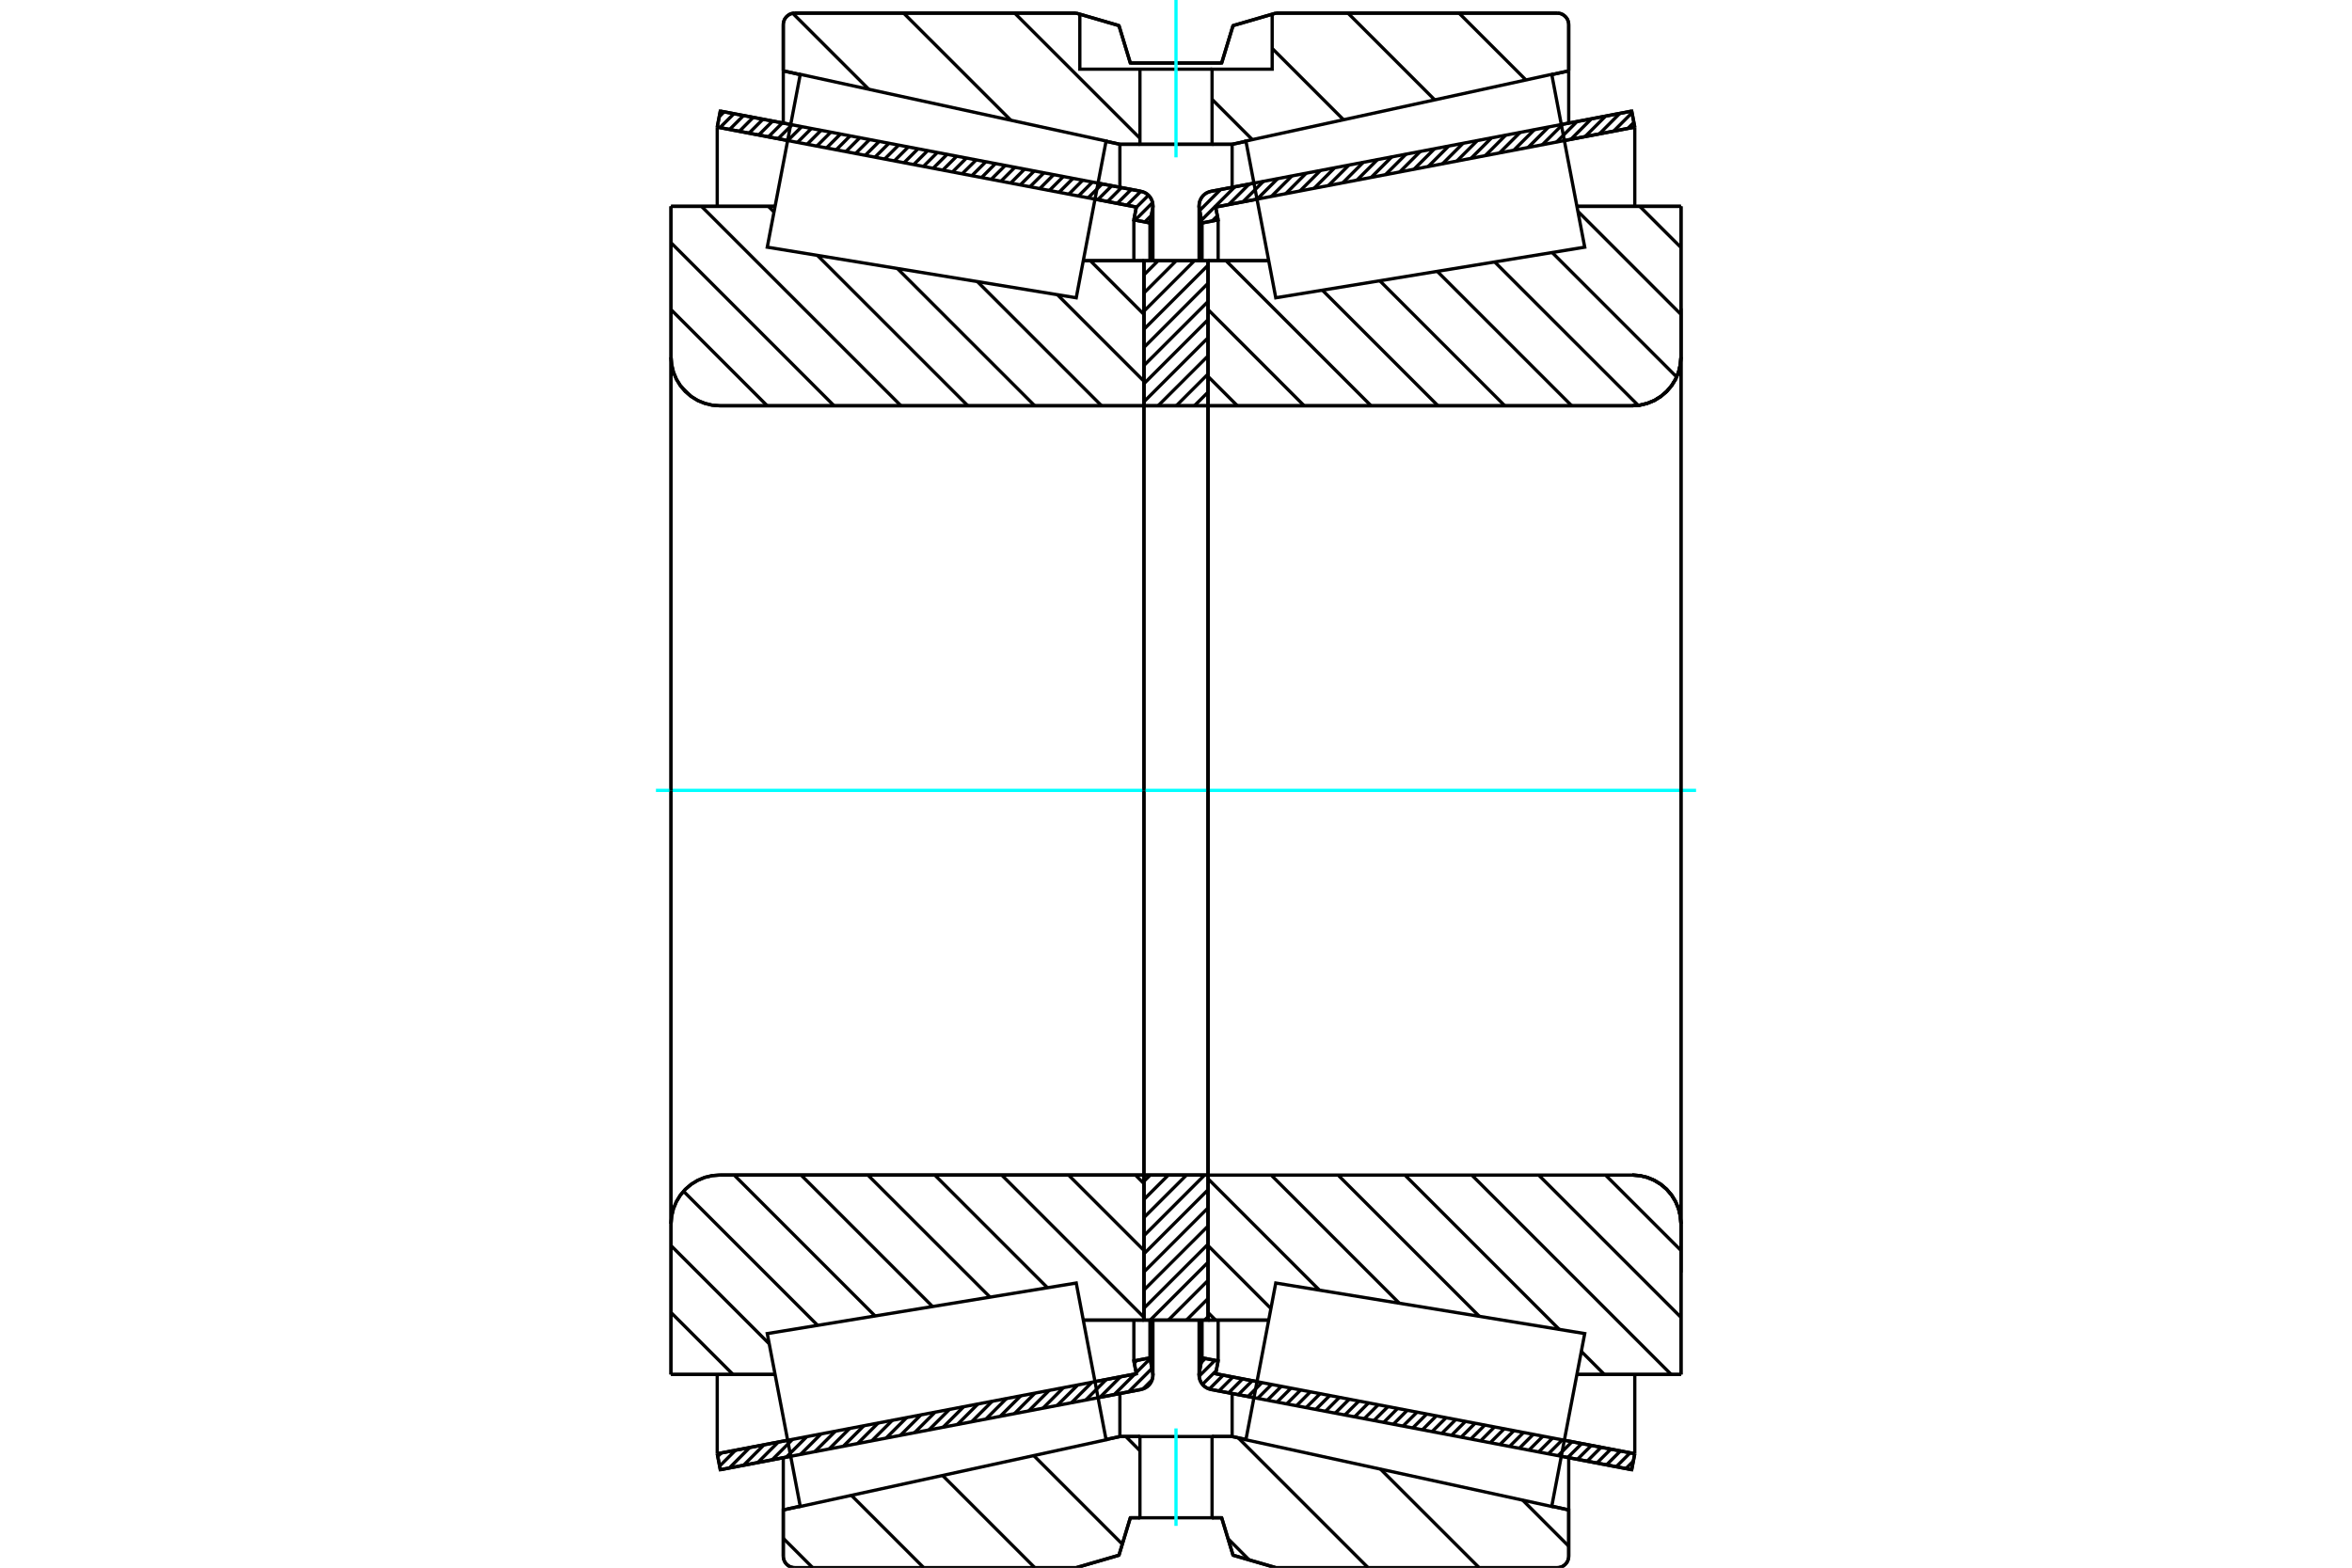 <?xml version="1.0" standalone="no"?>
<!DOCTYPE svg PUBLIC "-//W3C//DTD SVG 1.1//EN"
	"http://www.w3.org/Graphics/SVG/1.1/DTD/svg11.dtd">
<svg xmlns="http://www.w3.org/2000/svg" height="100%" width="100%" viewBox="0 0 36000 24000">
	<rect x="-1800" y="-1200" width="39600" height="26400" style="fill:#FFF"/>
	<g style="fill:none; fill-rule:evenodd" transform="matrix(1 0 0 1 0 0)">
		<g style="fill:none; stroke:#000; stroke-width:50; shape-rendering:geometricPrecision">
			<line x1="24975" y1="22500" x2="23897" y2="22294"/>
			<line x1="19193" y1="21397" x2="18536" y2="21272"/>
			<line x1="25022" y1="22255" x2="24975" y2="22500"/>
			<line x1="18607" y1="21031" x2="19240" y2="21151"/>
			<line x1="23944" y1="22049" x2="25022" y2="22255"/>
			<line x1="18645" y1="20835" x2="18607" y2="21031"/>
			<line x1="18399" y1="20788" x2="18645" y2="20835"/>
			<line x1="18357" y1="21009" x2="18399" y2="20788"/>
			<polyline points="18357,21009 18354,21030 18353,21051 18356,21085 18364,21119 18377,21151 18394,21180 18416,21207 18442,21230 18471,21248 18503,21262 18536,21272"/>
			<line x1="18536" y1="2929" x2="19193" y2="2804"/>
			<line x1="23897" y1="1906" x2="24975" y2="1701"/>
			<polyline points="18536,2929 18503,2938 18471,2952 18442,2971 18416,2994 18394,3021 18377,3050 18364,3082 18356,3116 18353,3150 18354,3171 18357,3192"/>
			<line x1="18399" y1="3413" x2="18357" y2="3192"/>
			<line x1="18645" y1="3366" x2="18399" y2="3413"/>
			<line x1="18607" y1="3170" x2="18645" y2="3366"/>
			<line x1="25022" y1="1946" x2="23944" y2="2152"/>
			<line x1="19240" y1="3049" x2="18607" y2="3170"/>
			<line x1="24975" y1="1701" x2="25022" y2="1946"/>
			<line x1="18399" y1="20209" x2="18399" y2="20788"/>
			<line x1="18399" y1="3413" x2="18399" y2="3991"/>
			<line x1="18645" y1="20210" x2="18645" y2="20835"/>
			<line x1="18645" y1="3366" x2="18645" y2="3991"/>
			<line x1="25022" y1="21042" x2="25022" y2="22255"/>
			<line x1="25022" y1="1946" x2="25022" y2="3159"/>
			<line x1="18353" y1="20209" x2="18353" y2="21051"/>
			<line x1="18353" y1="3150" x2="18353" y2="3991"/>
			<line x1="17464" y1="21272" x2="16807" y2="21397"/>
			<line x1="12103" y1="22294" x2="11025" y2="22500"/>
			<polyline points="17464,21272 17497,21262 17529,21248 17558,21230 17584,21207 17606,21180 17623,21151 17636,21119 17644,21085 17647,21051 17646,21030 17643,21009"/>
			<line x1="17601" y1="20788" x2="17643" y2="21009"/>
			<line x1="17355" y1="20835" x2="17601" y2="20788"/>
			<line x1="17393" y1="21031" x2="17355" y2="20835"/>
			<line x1="10978" y1="22255" x2="12056" y2="22049"/>
			<line x1="16760" y1="21151" x2="17393" y2="21031"/>
			<line x1="11025" y1="22500" x2="10978" y2="22255"/>
			<line x1="11025" y1="1701" x2="12103" y2="1906"/>
			<line x1="16807" y1="2804" x2="17464" y2="2929"/>
			<line x1="10978" y1="1946" x2="11025" y2="1701"/>
			<line x1="17393" y1="3170" x2="16760" y2="3049"/>
			<line x1="12056" y1="2152" x2="10978" y2="1946"/>
			<line x1="17355" y1="3366" x2="17393" y2="3170"/>
			<line x1="17601" y1="3413" x2="17355" y2="3366"/>
			<line x1="17643" y1="3192" x2="17601" y2="3413"/>
			<polyline points="17643,3192 17646,3171 17647,3150 17644,3116 17636,3082 17623,3050 17606,3021 17584,2994 17558,2971 17529,2952 17497,2938 17464,2929"/>
			<line x1="17355" y1="3991" x2="17355" y2="3366"/>
			<line x1="17355" y1="20835" x2="17355" y2="20210"/>
			<line x1="10978" y1="3159" x2="10978" y2="1946"/>
			<line x1="10978" y1="22255" x2="10978" y2="21042"/>
			<line x1="17601" y1="3991" x2="17601" y2="3413"/>
			<line x1="17601" y1="20788" x2="17601" y2="20209"/>
			<line x1="17647" y1="3991" x2="17647" y2="3150"/>
			<line x1="17647" y1="21051" x2="17647" y2="20209"/>
			<line x1="18491" y1="3991" x2="19419" y2="3991"/>
			<polyline points="18491,6192 18491,6195 18492,6198 18493,6201 18494,6204 18496,6206 18499,6208 18501,6210 18504,6211 18507,6212 18510,6212"/>
			<line x1="24983" y1="6212" x2="18510" y2="6212"/>
			<polyline points="24983,6212 25099,6203 25213,6175 25321,6131 25421,6069 25510,5993 25586,5904 25647,5805 25692,5697 25719,5583 25729,5466"/>
			<line x1="25729" y1="3159" x2="25729" y2="5466"/>
			<line x1="25729" y1="3159" x2="24136" y2="3159"/>
			<line x1="25729" y1="21042" x2="24136" y2="21042"/>
			<line x1="25729" y1="18735" x2="25729" y2="21042"/>
			<polyline points="25729,18735 25719,18618 25692,18504 25647,18396 25586,18296 25510,18207 25421,18131 25321,18070 25213,18025 25099,17998 24983,17989"/>
			<polyline points="18510,17989 18507,17989 18504,17990 18501,17991 18499,17993 18496,17995 18494,17997 18493,18000 18492,18002 18491,18005 18491,18008"/>
			<line x1="19419" y1="20210" x2="18491" y2="20210"/>
			<line x1="24136" y1="3804" x2="24136" y2="3804"/>
			<line x1="24136" y1="20397" x2="24136" y2="20397"/>
			<polyline points="18510,17989 18507,17989 18504,17990 18501,17991 18499,17993 18496,17995 18494,17997 18493,18000 18492,18002 18491,18005 18491,18008"/>
			<polyline points="24983,6212 25099,6203 25213,6175 25321,6131 25421,6069 25510,5993 25586,5904 25647,5805 25692,5697 25719,5583 25729,5466"/>
			<polyline points="25729,18735 25719,18618 25692,18504 25647,18396 25586,18296 25510,18207 25421,18131 25321,18070 25213,18025 25099,17998 24983,17989"/>
			<line x1="17509" y1="20210" x2="16581" y2="20210"/>
			<polyline points="17509,18008 17509,18005 17508,18002 17507,18000 17506,17997 17504,17995 17501,17993 17499,17991 17496,17990 17493,17989 17490,17989"/>
			<line x1="11017" y1="17989" x2="17490" y2="17989"/>
			<polyline points="11017,17989 10901,17998 10787,18025 10679,18070 10579,18131 10490,18207 10414,18296 10353,18396 10308,18504 10281,18618 10271,18735"/>
			<line x1="10271" y1="21042" x2="10271" y2="18735"/>
			<line x1="10271" y1="21042" x2="11864" y2="21042"/>
			<line x1="10271" y1="3159" x2="11864" y2="3159"/>
			<line x1="10271" y1="5466" x2="10271" y2="3159"/>
			<polyline points="10271,5466 10281,5583 10308,5697 10353,5805 10414,5904 10490,5993 10579,6069 10679,6131 10787,6175 10901,6203 11017,6212"/>
			<line x1="17490" y1="6212" x2="11017" y2="6212"/>
			<polyline points="17490,6212 17493,6212 17496,6211 17499,6210 17501,6208 17504,6206 17506,6204 17507,6201 17508,6198 17509,6195 17509,6192"/>
			<line x1="16581" y1="3991" x2="17509" y2="3991"/>
			<line x1="11864" y1="20397" x2="11864" y2="20397"/>
			<line x1="11864" y1="3804" x2="11864" y2="3804"/>
			<line x1="10271" y1="18735" x2="10271" y2="5466"/>
			<line x1="16471" y1="201" x2="17127" y2="392"/>
			<line x1="12166" y1="201" x2="16471" y2="201"/>
			<polyline points="12166,201 12138,203 12111,209 12085,220 12062,235 12041,253 12023,274 12008,297 11998,323 11991,350 11989,377"/>
			<line x1="11989" y1="1085" x2="11989" y2="377"/>
			<line x1="17141" y1="2209" x2="16930" y2="2163"/>
			<line x1="12248" y1="1142" x2="11989" y2="1085"/>
			<line x1="18859" y1="2209" x2="17141" y2="2209"/>
			<line x1="24011" y1="1085" x2="23752" y2="1142"/>
			<line x1="19070" y1="2163" x2="18859" y2="2209"/>
			<line x1="24011" y1="377" x2="24011" y2="1085"/>
			<polyline points="24011,377 24009,350 24002,323 23992,297 23977,274 23959,253 23938,235 23915,220 23889,209 23862,203 23834,201"/>
			<line x1="19529" y1="201" x2="23834" y2="201"/>
			<line x1="18873" y1="392" x2="19529" y2="201"/>
			<line x1="18699" y1="965" x2="18873" y2="392"/>
			<line x1="17301" y1="965" x2="18699" y2="965"/>
			<line x1="17127" y1="392" x2="17301" y2="965"/>
			<line x1="17127" y1="23809" x2="16471" y2="24000"/>
			<line x1="17301" y1="23236" x2="17127" y2="23809"/>
			<line x1="18699" y1="23236" x2="18552" y2="23236"/>
			<line x1="17448" y1="23236" x2="17301" y2="23236"/>
			<line x1="18873" y1="23809" x2="18699" y2="23236"/>
			<line x1="19529" y1="24000" x2="18873" y2="23809"/>
			<line x1="23834" y1="24000" x2="19529" y2="24000"/>
			<polyline points="23834,24000 23862,23998 23889,23991 23915,23981 23938,23966 23959,23948 23977,23927 23992,23904 24002,23878 24009,23851 24011,23823"/>
			<line x1="24011" y1="23116" x2="24011" y2="23823"/>
			<line x1="18859" y1="21992" x2="19070" y2="22038"/>
			<line x1="23752" y1="23059" x2="24011" y2="23116"/>
			<line x1="17141" y1="21992" x2="17448" y2="21992"/>
			<line x1="18552" y1="21992" x2="18859" y2="21992"/>
			<line x1="11989" y1="23116" x2="12248" y2="23059"/>
			<line x1="16930" y1="22038" x2="17141" y2="21992"/>
			<line x1="11989" y1="23823" x2="11989" y2="23116"/>
			<polyline points="11989,23823 11991,23851 11998,23878 12008,23904 12023,23927 12041,23948 12062,23966 12085,23981 12111,23991 12138,23998 12166,24000"/>
			<line x1="16471" y1="24000" x2="12166" y2="24000"/>
			<line x1="24011" y1="22316" x2="24011" y2="23116"/>
			<line x1="24011" y1="1085" x2="24011" y2="1885"/>
			<line x1="11989" y1="22316" x2="11989" y2="23116"/>
			<line x1="11989" y1="1085" x2="11989" y2="1885"/>
			<line x1="17141" y1="21333" x2="17141" y2="21992"/>
			<line x1="17141" y1="2209" x2="17141" y2="2868"/>
			<line x1="18859" y1="21333" x2="18859" y2="21992"/>
			<line x1="18859" y1="2209" x2="18859" y2="2868"/>
			<line x1="17509" y1="17989" x2="18491" y2="17989"/>
			<line x1="17509" y1="20210" x2="17509" y2="17989"/>
			<line x1="18491" y1="20210" x2="17509" y2="20210"/>
			<line x1="18491" y1="17989" x2="18491" y2="20210"/>
			<line x1="18491" y1="6212" x2="17509" y2="6212"/>
			<line x1="18491" y1="3991" x2="18491" y2="6212"/>
			<line x1="17509" y1="3991" x2="18491" y2="3991"/>
			<line x1="17509" y1="6212" x2="17509" y2="3991"/>
			<line x1="18491" y1="6212" x2="18491" y2="17989"/>
			<line x1="17509" y1="6212" x2="17509" y2="17989"/>
		</g>
		<g style="fill:none; stroke:#0FF; stroke-width:50; shape-rendering:geometricPrecision">
			<line x1="10040" y1="12100" x2="25960" y2="12100"/>
		</g>
		<g style="fill:none; stroke:#000; stroke-width:50; shape-rendering:geometricPrecision">
			<line x1="16688" y1="3991" x2="17509" y2="4813"/>
			<line x1="16185" y1="4512" x2="17509" y2="5836"/>
			<line x1="14960" y1="4311" x2="16861" y2="6212"/>
			<line x1="13736" y1="4111" x2="15838" y2="6212"/>
			<line x1="12512" y1="3910" x2="14814" y2="6212"/>
			<line x1="11761" y1="3159" x2="11847" y2="3245"/>
			<line x1="10737" y1="3159" x2="13791" y2="6212"/>
			<line x1="10271" y1="3716" x2="12767" y2="6212"/>
			<line x1="10271" y1="4740" x2="11743" y2="6212"/>
			<line x1="10420" y1="5912" x2="10572" y2="6064"/>
			<line x1="17379" y1="17989" x2="17509" y2="18120"/>
			<line x1="16355" y1="17989" x2="17509" y2="19143"/>
			<line x1="15332" y1="17989" x2="17509" y2="20167"/>
			<line x1="14308" y1="17989" x2="16033" y2="19714"/>
			<line x1="13284" y1="17989" x2="15154" y2="19858"/>
			<line x1="12261" y1="17989" x2="14274" y2="20002"/>
			<line x1="11237" y1="17989" x2="13394" y2="20146"/>
			<line x1="10462" y1="18237" x2="12515" y2="20290"/>
			<line x1="10271" y1="19070" x2="11774" y2="20573"/>
			<line x1="10271" y1="20094" x2="11220" y2="21042"/>
			<polyline points="17509,12100 17509,3991 17509,6192"/>
			<polyline points="17490,6212 17493,6212 17496,6211 17499,6210 17501,6208 17504,6206 17506,6204 17507,6201 17508,6198 17509,6195 17509,6192"/>
			<line x1="17490" y1="6212" x2="11017" y2="6212"/>
			<polyline points="10271,5466 10281,5583 10308,5697 10353,5805 10414,5904 10490,5993 10579,6069 10679,6131 10787,6175 10901,6203 11017,6212"/>
			<line x1="10271" y1="5466" x2="10271" y2="3159"/>
			<line x1="10271" y1="5466" x2="10271" y2="12100"/>
			<line x1="10271" y1="3159" x2="11864" y2="3159"/>
			<line x1="16581" y1="3991" x2="17509" y2="3991"/>
			<line x1="17509" y1="20210" x2="16581" y2="20210"/>
			<line x1="11864" y1="21042" x2="10271" y2="21042"/>
			<line x1="10271" y1="12100" x2="10271" y2="18735"/>
			<line x1="10271" y1="21042" x2="10271" y2="18735"/>
			<polyline points="11017,17989 10901,17998 10787,18025 10679,18070 10579,18131 10490,18207 10414,18296 10353,18396 10308,18504 10281,18618 10271,18735"/>
			<line x1="11017" y1="17989" x2="17490" y2="17989"/>
			<polyline points="17509,18008 17509,18005 17508,18002 17507,18000 17506,17997 17504,17995 17501,17993 17499,17991 17496,17990 17493,17989 17490,17989"/>
			<polyline points="17509,18008 17509,20210 17509,12100"/>
			<line x1="25098" y1="3159" x2="25729" y2="3789"/>
			<line x1="24151" y1="3235" x2="25729" y2="4813"/>
			<line x1="23758" y1="3866" x2="25663" y2="5771"/>
			<line x1="22878" y1="4010" x2="25075" y2="6206"/>
			<line x1="21999" y1="4154" x2="24057" y2="6212"/>
			<line x1="21119" y1="4298" x2="23033" y2="6212"/>
			<line x1="20240" y1="4442" x2="22010" y2="6212"/>
			<line x1="18765" y1="3991" x2="20986" y2="6212"/>
			<line x1="18491" y1="4740" x2="19962" y2="6212"/>
			<line x1="18491" y1="5764" x2="18939" y2="6212"/>
			<line x1="24574" y1="17989" x2="25729" y2="19143"/>
			<line x1="23551" y1="17989" x2="25729" y2="20167"/>
			<line x1="22527" y1="17989" x2="25580" y2="21042"/>
			<line x1="21503" y1="17989" x2="23867" y2="20353"/>
			<line x1="24204" y1="20689" x2="24557" y2="21042"/>
			<line x1="20480" y1="17989" x2="22643" y2="20152"/>
			<line x1="19456" y1="17989" x2="21419" y2="19952"/>
			<line x1="18491" y1="18047" x2="20195" y2="19751"/>
			<line x1="18491" y1="19070" x2="19453" y2="20033"/>
			<line x1="18491" y1="20094" x2="18606" y2="20210"/>
			<polyline points="18491,12100 18491,3991 18491,6192 18491,6195 18492,6198 18493,6201 18494,6204 18496,6206 18499,6208 18501,6210 18504,6211 18507,6212 18510,6212 24983,6212 25099,6203 25213,6175 25321,6131 25421,6069 25510,5993 25586,5904 25647,5805 25692,5697 25719,5583 25729,5466 25729,3159"/>
			<line x1="25729" y1="5466" x2="25729" y2="12100"/>
			<line x1="25729" y1="3159" x2="24136" y2="3159"/>
			<line x1="19419" y1="3991" x2="18491" y2="3991"/>
			<line x1="18491" y1="20210" x2="19419" y2="20210"/>
			<line x1="24136" y1="21042" x2="25729" y2="21042"/>
			<line x1="25729" y1="12100" x2="25729" y2="18735"/>
			<polyline points="25729,21042 25729,18735 25719,18618 25692,18504 25647,18396 25586,18296 25510,18207 25421,18131 25321,18070 25213,18025 25099,17998 24983,17989 18510,17989 18507,17989 18504,17990 18501,17991 18499,17993 18496,17995 18494,17997 18493,18000 18492,18002 18491,18005 18491,18008 18491,20210 18491,12100"/>
			<line x1="18491" y1="20157" x2="18438" y2="20210"/>
			<line x1="18491" y1="19879" x2="18160" y2="20210"/>
			<line x1="18491" y1="19602" x2="17883" y2="20210"/>
			<line x1="18491" y1="19324" x2="17605" y2="20210"/>
			<line x1="18491" y1="19047" x2="17509" y2="20028"/>
			<line x1="18491" y1="18769" x2="17509" y2="19750"/>
			<line x1="18491" y1="18491" x2="17509" y2="19473"/>
			<line x1="18491" y1="18214" x2="17509" y2="19195"/>
			<line x1="18438" y1="17989" x2="17509" y2="18918"/>
			<line x1="18161" y1="17989" x2="17509" y2="18640"/>
			<line x1="17883" y1="17989" x2="17509" y2="18363"/>
			<line x1="17606" y1="17989" x2="17509" y2="18085"/>
			<line x1="18491" y1="6003" x2="18281" y2="6212"/>
			<line x1="18491" y1="5725" x2="18004" y2="6212"/>
			<line x1="18491" y1="5448" x2="17726" y2="6212"/>
			<line x1="18491" y1="5170" x2="17509" y2="6151"/>
			<line x1="18491" y1="4893" x2="17509" y2="5874"/>
			<line x1="18491" y1="4615" x2="17509" y2="5596"/>
			<line x1="18491" y1="4337" x2="17509" y2="5319"/>
			<line x1="18491" y1="4060" x2="17509" y2="5041"/>
			<line x1="18282" y1="3991" x2="17509" y2="4764"/>
			<line x1="18004" y1="3991" x2="17509" y2="4486"/>
			<line x1="17727" y1="3991" x2="17509" y2="4209"/>
			<polyline points="17509,6212 17509,3991 18491,3991 18491,6212 17509,6212"/>
			<polyline points="17509,17989 18491,17989 18491,20210 17509,20210 17509,17989"/>
			<line x1="23306" y1="22966" x2="24011" y2="23671"/>
			<line x1="21131" y1="22492" x2="22640" y2="24000"/>
			<line x1="18952" y1="22012" x2="20940" y2="24000"/>
			<line x1="17232" y1="21992" x2="17448" y2="22209"/>
			<line x1="18797" y1="23557" x2="19120" y2="23881"/>
			<line x1="15823" y1="22284" x2="17178" y2="23639"/>
			<line x1="14427" y1="22588" x2="15839" y2="24000"/>
			<line x1="13031" y1="22892" x2="14139" y2="24000"/>
			<line x1="11989" y1="23550" x2="12439" y2="24000"/>
			<polyline points="18552,23236 18699,23236 18873,23809 19529,24000 23834,24000 23862,23998 23889,23991 23915,23981 23938,23966 23959,23948 23977,23927 23992,23904 24002,23878 24009,23851 24011,23823 24011,23116 23752,23059"/>
			<polyline points="19070,22038 18859,21992 18552,21992"/>
			<polyline points="17448,23236 17301,23236 17127,23809 16471,24000 12166,24000"/>
			<polyline points="11989,23823 11991,23851 11998,23878 12008,23904 12023,23927 12041,23948 12062,23966 12085,23981 12111,23991 12138,23998 12166,24000"/>
			<polyline points="11989,23823 11989,23116 12248,23059"/>
			<polyline points="16930,22038 17141,21992 17448,21992"/>
			<line x1="22332" y1="201" x2="23356" y2="1224"/>
			<line x1="20632" y1="201" x2="21960" y2="1529"/>
			<line x1="19472" y1="741" x2="20564" y2="1833"/>
			<line x1="18552" y1="1521" x2="19168" y2="2137"/>
			<line x1="15531" y1="201" x2="17448" y2="2117"/>
			<line x1="13831" y1="201" x2="15471" y2="1840"/>
			<line x1="12134" y1="204" x2="13297" y2="1366"/>
			<polyline points="18000,2209 18552,2209 18552,1059 19472,1059 19472,217"/>
			<polyline points="19529,201 19472,217 18873,392 18699,965 17301,965 17127,392 16528,217 16471,201"/>
			<polyline points="16528,217 16528,1059 17448,1059 18552,1059"/>
			<polyline points="17448,1059 17448,2209 18000,2209"/>
			<line x1="19529" y1="201" x2="23834" y2="201"/>
			<polyline points="24011,377 24009,350 24002,323 23992,297 23977,274 23959,253 23938,235 23915,220 23889,209 23862,203 23834,201"/>
			<line x1="24011" y1="377" x2="24011" y2="1085"/>
			<line x1="19070" y1="2163" x2="18859" y2="2209"/>
			<line x1="24011" y1="1085" x2="23752" y2="1142"/>
			<line x1="18859" y1="2209" x2="18552" y2="2209"/>
			<line x1="17448" y1="2209" x2="17141" y2="2209"/>
			<line x1="12248" y1="1142" x2="11989" y2="1085"/>
			<line x1="17141" y1="2209" x2="16930" y2="2163"/>
			<line x1="11989" y1="1085" x2="11989" y2="377"/>
			<polyline points="12166,201 12138,203 12111,209 12085,220 12062,235 12041,253 12023,274 12008,297 11998,323 11991,350 11989,377"/>
			<line x1="12166" y1="201" x2="16471" y2="201"/>
		</g>
		<g style="fill:none; stroke:#0FF; stroke-width:50; shape-rendering:geometricPrecision">
			<line x1="18000" y1="2409" x2="18000" y2="0"/>
		</g>
		<g style="fill:none; stroke:#000; stroke-width:50; shape-rendering:geometricPrecision">
			<polyline points="18000,23236 18552,23236 18552,21992 17448,21992 17448,23236 18000,23236"/>
		</g>
		<g style="fill:none; stroke:#0FF; stroke-width:50; shape-rendering:geometricPrecision">
			<line x1="18000" y1="23360" x2="18000" y2="21868"/>
		</g>
		<g style="fill:none; stroke:#000; stroke-width:50; shape-rendering:geometricPrecision">
			<line x1="25729" y1="19481" x2="25729" y2="4720"/>
			<line x1="18491" y1="18008" x2="18491" y2="6192"/>
			<polyline points="16701,20842 16930,22042 12249,23063 11997,21740 11744,20416 16473,19642 16701,20842"/>
			<polyline points="16701,3359 16473,4559 11744,3784 11997,2461 12249,1138 16930,2159 16701,3359"/>
			<polyline points="19299,20842 19527,19642 24256,20416 24003,21740 23751,23063 19070,22042 19299,20842"/>
			<polyline points="19299,3359 19070,2159 23751,1138 24003,2461 24256,3784 19527,4559 19299,3359"/>
			<line x1="17635" y1="21123" x2="17495" y2="21263"/>
			<line x1="17632" y1="20950" x2="17274" y2="21308"/>
			<line x1="17603" y1="20802" x2="17390" y2="21015"/>
			<line x1="17370" y1="21035" x2="17055" y2="21349"/>
			<line x1="17403" y1="20826" x2="17361" y2="20867"/>
			<line x1="17151" y1="21077" x2="16837" y2="21391"/>
			<line x1="16933" y1="21119" x2="16619" y2="21433"/>
			<line x1="16715" y1="21160" x2="16401" y2="21474"/>
			<line x1="16497" y1="21202" x2="16182" y2="21516"/>
			<line x1="16278" y1="21243" x2="15964" y2="21558"/>
			<line x1="16060" y1="21285" x2="15746" y2="21599"/>
			<line x1="15842" y1="21327" x2="15528" y2="21641"/>
			<line x1="15624" y1="21368" x2="15309" y2="21683"/>
			<line x1="15405" y1="21410" x2="15091" y2="21724"/>
			<line x1="15187" y1="21452" x2="14873" y2="21766"/>
			<line x1="14969" y1="21493" x2="14655" y2="21807"/>
			<line x1="14751" y1="21535" x2="14436" y2="21849"/>
			<line x1="14532" y1="21577" x2="14218" y2="21891"/>
			<line x1="14314" y1="21618" x2="14000" y2="21932"/>
			<line x1="14096" y1="21660" x2="13782" y2="21974"/>
			<line x1="13878" y1="21701" x2="13563" y2="22016"/>
			<line x1="13659" y1="21743" x2="13345" y2="22057"/>
			<line x1="13441" y1="21785" x2="13127" y2="22099"/>
			<line x1="13223" y1="21826" x2="12909" y2="22140"/>
			<line x1="13005" y1="21868" x2="12691" y2="22182"/>
			<line x1="12787" y1="21910" x2="12472" y2="22224"/>
			<line x1="12568" y1="21951" x2="12254" y2="22265"/>
			<line x1="12350" y1="21993" x2="12036" y2="22307"/>
			<line x1="12132" y1="22034" x2="11818" y2="22349"/>
			<line x1="11914" y1="22076" x2="11599" y2="22390"/>
			<line x1="11695" y1="22118" x2="11381" y2="22432"/>
			<line x1="11477" y1="22159" x2="11163" y2="22474"/>
			<line x1="11259" y1="22201" x2="11014" y2="22445"/>
			<line x1="11041" y1="22243" x2="10986" y2="22297"/>
			<line x1="17623" y1="3298" x2="17523" y2="3398"/>
			<line x1="17642" y1="3102" x2="17374" y2="3370"/>
			<line x1="17579" y1="2989" x2="17392" y2="3176"/>
			<line x1="17462" y1="2929" x2="17248" y2="3142"/>
			<line x1="17314" y1="2901" x2="17100" y2="3114"/>
			<line x1="17165" y1="2872" x2="16952" y2="3086"/>
			<line x1="17017" y1="2844" x2="16803" y2="3058"/>
			<line x1="16869" y1="2816" x2="16655" y2="3029"/>
			<line x1="16720" y1="2787" x2="16507" y2="3001"/>
			<line x1="16572" y1="2759" x2="16359" y2="2973"/>
			<line x1="16424" y1="2731" x2="16210" y2="2944"/>
			<line x1="16275" y1="2703" x2="16062" y2="2916"/>
			<line x1="16127" y1="2674" x2="15914" y2="2888"/>
			<line x1="15979" y1="2646" x2="15765" y2="2859"/>
			<line x1="15830" y1="2618" x2="15617" y2="2831"/>
			<line x1="15682" y1="2589" x2="15469" y2="2803"/>
			<line x1="15534" y1="2561" x2="15320" y2="2775"/>
			<line x1="15386" y1="2533" x2="15172" y2="2746"/>
			<line x1="15237" y1="2504" x2="15024" y2="2718"/>
			<line x1="15089" y1="2476" x2="14875" y2="2690"/>
			<line x1="14941" y1="2448" x2="14727" y2="2661"/>
			<line x1="14792" y1="2420" x2="14579" y2="2633"/>
			<line x1="14644" y1="2391" x2="14430" y2="2605"/>
			<line x1="14496" y1="2363" x2="14282" y2="2577"/>
			<line x1="14347" y1="2335" x2="14134" y2="2548"/>
			<line x1="14199" y1="2306" x2="13985" y2="2520"/>
			<line x1="14051" y1="2278" x2="13837" y2="2492"/>
			<line x1="13902" y1="2250" x2="13689" y2="2463"/>
			<line x1="13754" y1="2222" x2="13541" y2="2435"/>
			<line x1="13606" y1="2193" x2="13392" y2="2407"/>
			<line x1="13457" y1="2165" x2="13244" y2="2378"/>
			<line x1="13309" y1="2137" x2="13096" y2="2350"/>
			<line x1="13161" y1="2108" x2="12947" y2="2322"/>
			<line x1="13012" y1="2080" x2="12799" y2="2294"/>
			<line x1="12864" y1="2052" x2="12651" y2="2265"/>
			<line x1="12716" y1="2023" x2="12502" y2="2237"/>
			<line x1="12568" y1="1995" x2="12354" y2="2209"/>
			<line x1="12419" y1="1967" x2="12206" y2="2180"/>
			<line x1="12271" y1="1939" x2="12057" y2="2152"/>
			<line x1="12123" y1="1910" x2="11909" y2="2124"/>
			<line x1="11974" y1="1882" x2="11761" y2="2096"/>
			<line x1="11826" y1="1854" x2="11612" y2="2067"/>
			<line x1="11678" y1="1825" x2="11464" y2="2039"/>
			<line x1="11529" y1="1797" x2="11316" y2="2011"/>
			<line x1="11381" y1="1769" x2="11167" y2="1982"/>
			<line x1="11233" y1="1741" x2="11019" y2="1954"/>
			<line x1="11084" y1="1712" x2="11008" y2="1788"/>
			<polyline points="10978,1946 11025,1701 17464,2929"/>
			<polyline points="17643,3192 17647,3157 17645,3122 17638,3087 17625,3054 17608,3024 17586,2996 17560,2972 17530,2953 17498,2939 17464,2929"/>
			<polyline points="17643,3192 17601,3413 17355,3366 17393,3170 10978,1946"/>
			<polyline points="10978,22255 17393,21031 17355,20835 17601,20788 17643,21009"/>
			<polyline points="17464,21272 17498,21262 17530,21248 17560,21228 17586,21205 17608,21177 17625,21146 17638,21113 17645,21079 17647,21044 17643,21009"/>
			<polyline points="17464,21272 11025,22500 10978,22255"/>
			<line x1="25000" y1="22369" x2="24886" y2="22483"/>
			<line x1="24952" y1="22241" x2="24738" y2="22455"/>
			<line x1="24803" y1="22213" x2="24590" y2="22426"/>
			<line x1="24655" y1="22185" x2="24442" y2="22398"/>
			<line x1="24507" y1="22156" x2="24293" y2="22370"/>
			<line x1="24358" y1="22128" x2="24145" y2="22341"/>
			<line x1="24210" y1="22100" x2="23997" y2="22313"/>
			<line x1="24062" y1="22071" x2="23848" y2="22285"/>
			<line x1="23913" y1="22043" x2="23700" y2="22257"/>
			<line x1="23765" y1="22015" x2="23552" y2="22228"/>
			<line x1="23617" y1="21986" x2="23403" y2="22200"/>
			<line x1="23469" y1="21958" x2="23255" y2="22172"/>
			<line x1="23320" y1="21930" x2="23107" y2="22143"/>
			<line x1="23172" y1="21902" x2="22958" y2="22115"/>
			<line x1="23024" y1="21873" x2="22810" y2="22087"/>
			<line x1="22875" y1="21845" x2="22662" y2="22059"/>
			<line x1="22727" y1="21817" x2="22513" y2="22030"/>
			<line x1="22579" y1="21788" x2="22365" y2="22002"/>
			<line x1="22430" y1="21760" x2="22217" y2="21974"/>
			<line x1="22282" y1="21732" x2="22068" y2="21945"/>
			<line x1="22134" y1="21704" x2="21920" y2="21917"/>
			<line x1="21985" y1="21675" x2="21772" y2="21889"/>
			<line x1="21837" y1="21647" x2="21624" y2="21861"/>
			<line x1="21689" y1="21619" x2="21475" y2="21832"/>
			<line x1="21540" y1="21590" x2="21327" y2="21804"/>
			<line x1="21392" y1="21562" x2="21179" y2="21776"/>
			<line x1="21244" y1="21534" x2="21030" y2="21747"/>
			<line x1="21095" y1="21506" x2="20882" y2="21719"/>
			<line x1="20947" y1="21477" x2="20734" y2="21691"/>
			<line x1="20799" y1="21449" x2="20585" y2="21662"/>
			<line x1="20651" y1="21421" x2="20437" y2="21634"/>
			<line x1="20502" y1="21392" x2="20289" y2="21606"/>
			<line x1="20354" y1="21364" x2="20140" y2="21578"/>
			<line x1="20206" y1="21336" x2="19992" y2="21549"/>
			<line x1="20057" y1="21307" x2="19844" y2="21521"/>
			<line x1="19909" y1="21279" x2="19695" y2="21493"/>
			<line x1="19761" y1="21251" x2="19547" y2="21464"/>
			<line x1="19612" y1="21223" x2="19399" y2="21436"/>
			<line x1="19464" y1="21194" x2="19250" y2="21408"/>
			<line x1="19316" y1="21166" x2="19102" y2="21380"/>
			<line x1="19167" y1="21138" x2="18954" y2="21351"/>
			<line x1="19019" y1="21109" x2="18806" y2="21323"/>
			<line x1="18871" y1="21081" x2="18657" y2="21295"/>
			<line x1="18722" y1="21053" x2="18510" y2="21265"/>
			<line x1="18617" y1="20982" x2="18405" y2="21194"/>
			<line x1="18597" y1="20825" x2="18354" y2="21068"/>
			<line x1="18448" y1="20797" x2="18386" y2="20860"/>
			<line x1="25008" y1="1875" x2="24916" y2="1966"/>
			<line x1="24980" y1="1726" x2="24698" y2="2008"/>
			<line x1="24794" y1="1735" x2="24480" y2="2050"/>
			<line x1="24576" y1="1777" x2="24262" y2="2091"/>
			<line x1="24358" y1="1819" x2="24044" y2="2133"/>
			<line x1="24139" y1="1860" x2="23825" y2="2175"/>
			<line x1="23921" y1="1902" x2="23607" y2="2216"/>
			<line x1="23703" y1="1944" x2="23389" y2="2258"/>
			<line x1="23485" y1="1985" x2="23171" y2="2299"/>
			<line x1="23267" y1="2027" x2="22952" y2="2341"/>
			<line x1="23048" y1="2068" x2="22734" y2="2383"/>
			<line x1="22830" y1="2110" x2="22516" y2="2424"/>
			<line x1="22612" y1="2152" x2="22298" y2="2466"/>
			<line x1="22394" y1="2193" x2="22079" y2="2508"/>
			<line x1="22175" y1="2235" x2="21861" y2="2549"/>
			<line x1="21957" y1="2277" x2="21643" y2="2591"/>
			<line x1="21739" y1="2318" x2="21425" y2="2632"/>
			<line x1="21521" y1="2360" x2="21206" y2="2674"/>
			<line x1="21302" y1="2402" x2="20988" y2="2716"/>
			<line x1="21084" y1="2443" x2="20770" y2="2757"/>
			<line x1="20866" y1="2485" x2="20552" y2="2799"/>
			<line x1="20648" y1="2526" x2="20333" y2="2841"/>
			<line x1="20429" y1="2568" x2="20115" y2="2882"/>
			<line x1="20211" y1="2610" x2="19897" y2="2924"/>
			<line x1="19993" y1="2651" x2="19679" y2="2966"/>
			<line x1="19775" y1="2693" x2="19460" y2="3007"/>
			<line x1="19556" y1="2735" x2="19242" y2="3049"/>
			<line x1="19338" y1="2776" x2="19024" y2="3090"/>
			<line x1="19120" y1="2818" x2="18806" y2="3132"/>
			<line x1="18633" y1="3305" x2="18554" y2="3383"/>
			<line x1="18902" y1="2859" x2="18391" y2="3370"/>
			<line x1="18683" y1="2901" x2="18363" y2="3222"/>
			<polyline points="25022,1946 24975,1701 18536,2929 18502,2939 18470,2953 18440,2972 18414,2996 18392,3024 18375,3054 18362,3087 18355,3122 18353,3157 18357,3192 18399,3413 18645,3366 18607,3170 25022,1946"/>
			<polyline points="25022,22255 18607,21031 18645,20835 18399,20788 18357,21009 18353,21044 18355,21079 18362,21113 18375,21146 18392,21177 18414,21205 18440,21228 18470,21248 18502,21262 18536,21272 24975,22500 25022,22255"/>
		</g>
	</g>
</svg>
